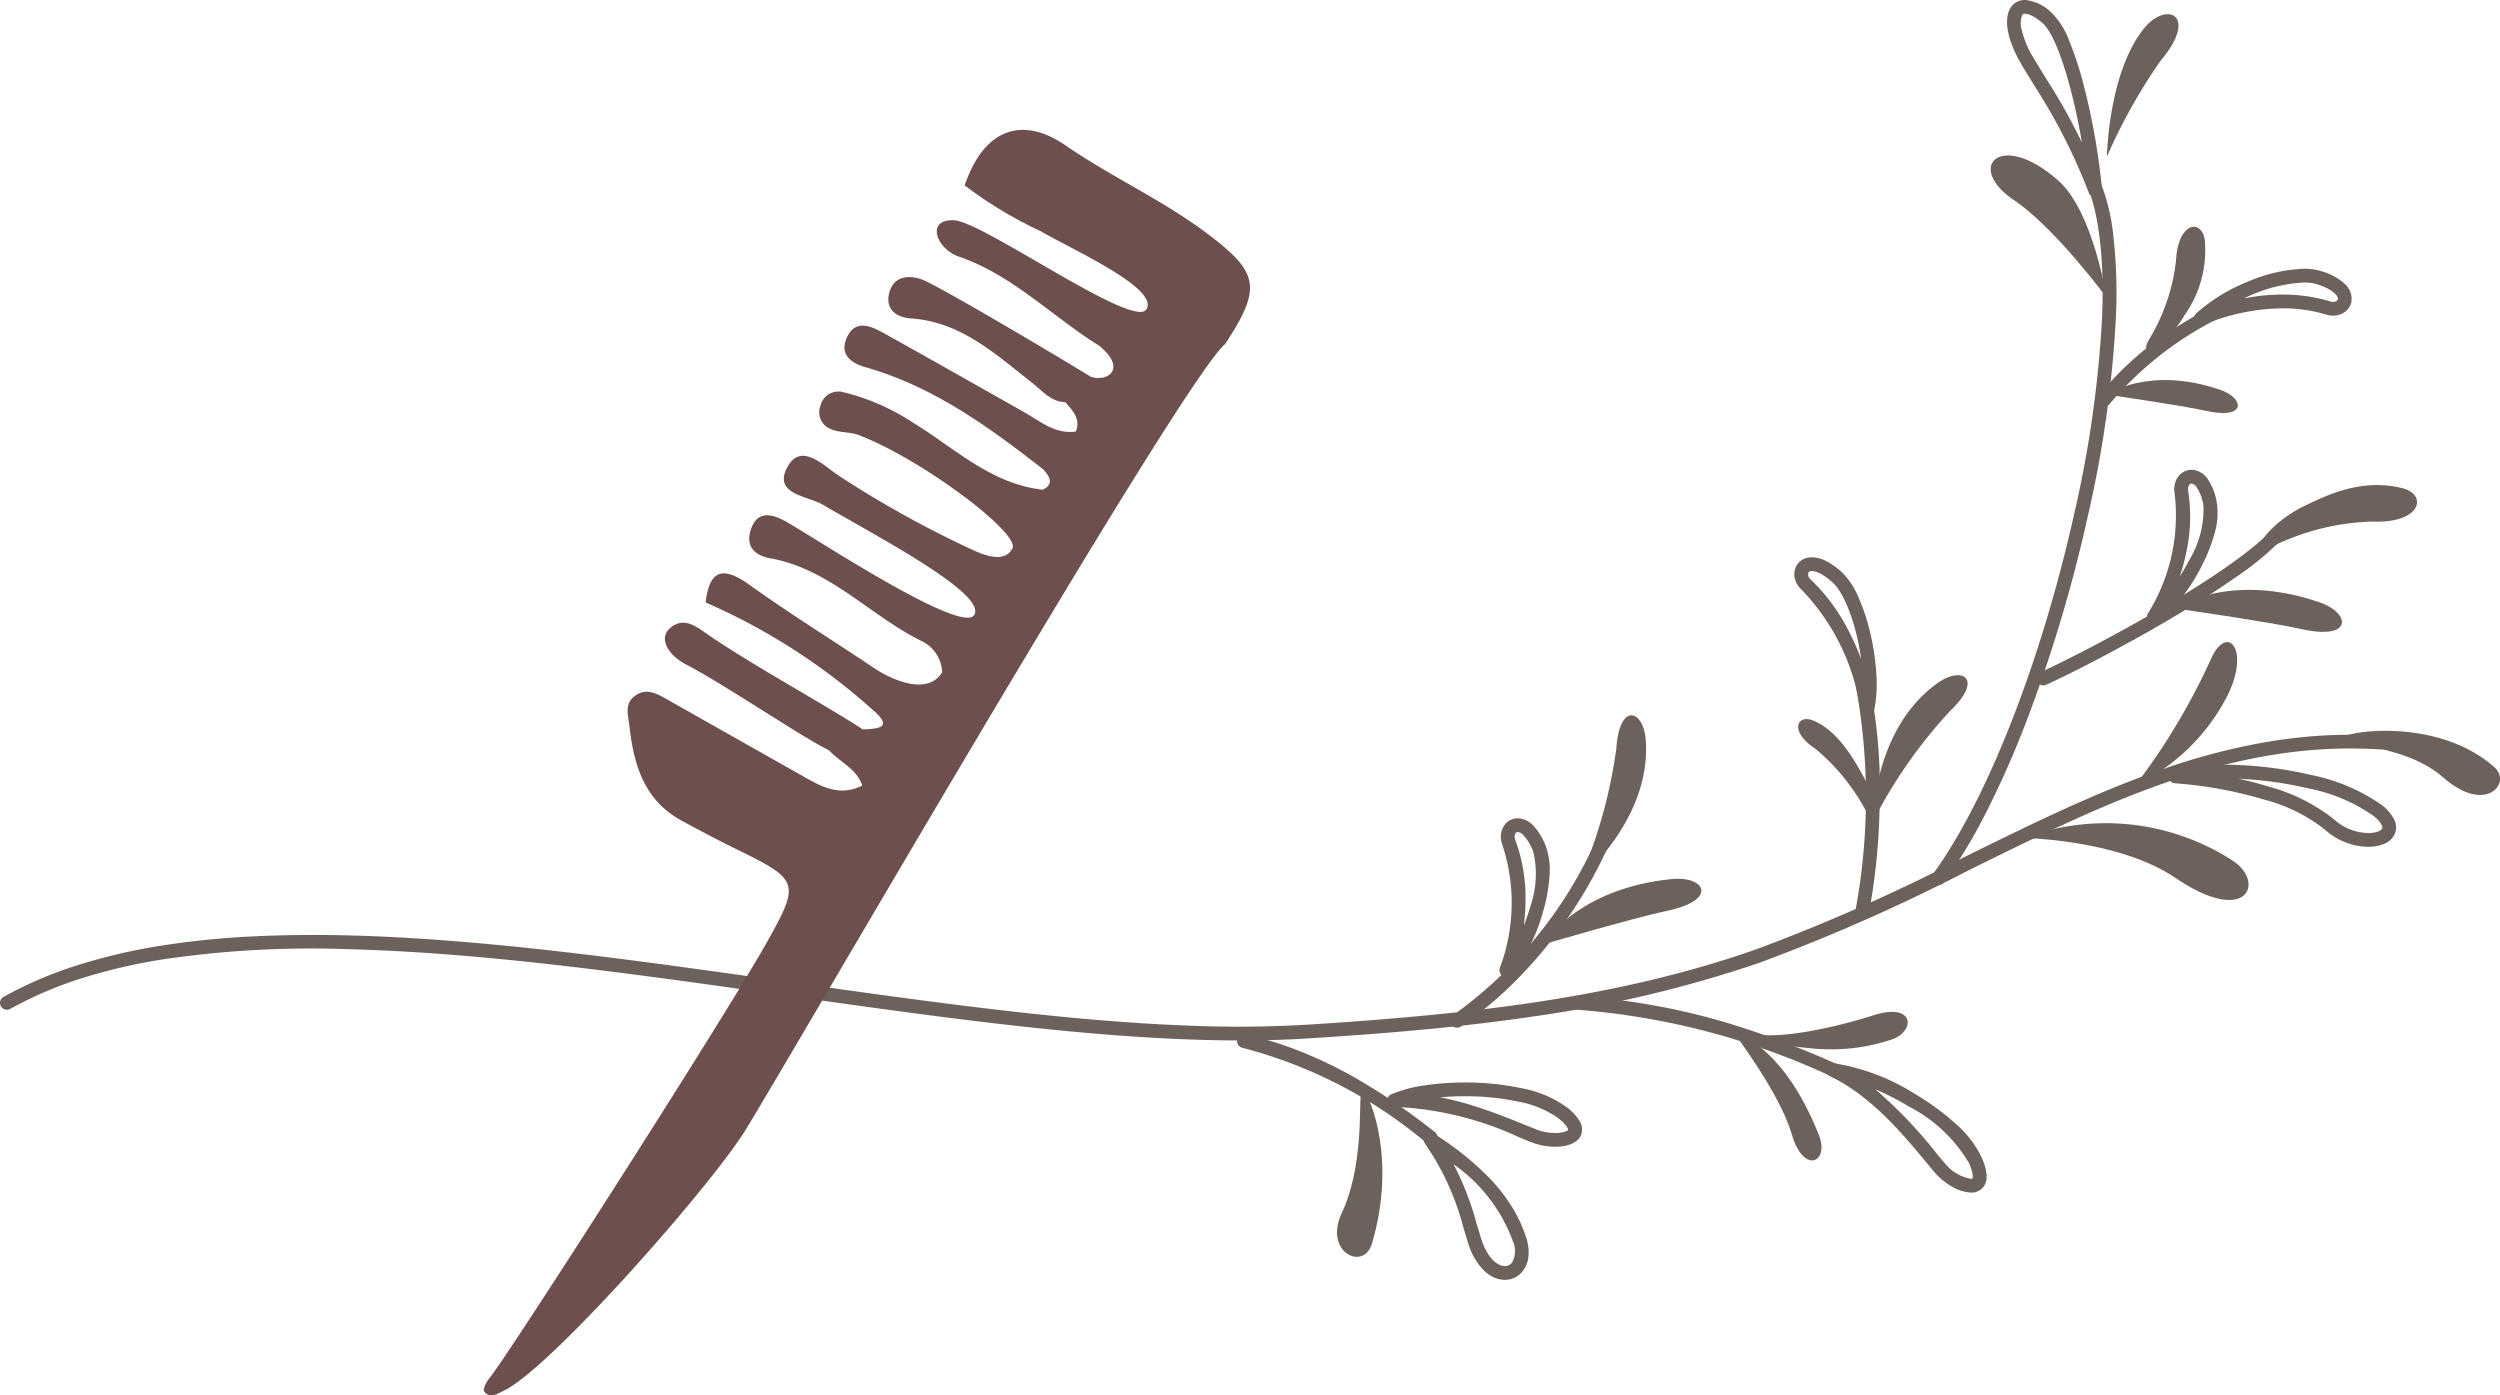 <svg xmlns="http://www.w3.org/2000/svg" xmlns:xlink="http://www.w3.org/1999/xlink" width="160.791" height="89.744" viewBox="0 0 160.791 89.744">
  <defs>
    <style>
      .cls-1 {
        fill: #6d625b;
      }

      .cls-2 {
        fill: none;
      }

      .cls-3 {
        clip-path: url(#clip-path);
      }

      .cls-4 {
        clip-path: url(#clip-path-2);
      }

      .cls-5 {
        fill: #6d4f4d;
      }
    </style>
    <clipPath id="clip-path">
      <rect id="長方形_2152" data-name="長方形 2152" class="cls-1" width="160.791" height="82.315"/>
    </clipPath>
    <clipPath id="clip-path-2">
      <rect id="長方形_3169" data-name="長方形 3169" class="cls-2" width="49.28" height="81.391"/>
    </clipPath>
  </defs>
  <g id="decoration_illust03" transform="translate(-1500.885 -1258.093)">
    <g id="グループ_3196" data-name="グループ 3196">
      <g id="グループ_45" data-name="グループ 45" transform="translate(1381.676 1818.954)">
        <g id="グループ_44" data-name="グループ 44" class="cls-3" transform="translate(119.209 -560.861)">
          <path id="パス_630" data-name="パス 630" class="cls-1" d="M79.823,253.59c-1.077,0-2.2-.022-3.372-.065-2.533-.093-5.262-.285-8.341-.587-5.717-.56-11.829-1.428-17.74-2.266-9.428-1.338-19.178-2.721-27.828-2.947a65.372,65.372,0,0,0-12.082.653A36.054,36.054,0,0,0,5.226,249.6,24.917,24.917,0,0,0,.658,251.56a.442.442,0,0,1-.432-.772,25.8,25.8,0,0,1,4.73-2.027A36.938,36.938,0,0,1,10.32,247.5a55.011,55.011,0,0,1,5.9-.6c1.959-.1,4.094-.121,6.345-.062,3.9.1,8.367.447,13.645,1.055,4.7.541,9.57,1.232,14.285,1.9,5.9.837,12,1.7,17.7,2.262,3.062.3,5.772.491,8.287.583a76.25,76.25,0,0,0,7.649-.066c10.943-.694,20.02-1.778,28.751-4.817a119.447,119.447,0,0,0,13.429-5.945c2.123-1.047,4.319-2.13,6.478-3.111,2.422-1.1,4.561-1.962,6.538-2.635a41.132,41.132,0,0,1,6.74-1.718,32.864,32.864,0,0,1,3.489-.376,30.541,30.541,0,0,1,3.589.022.442.442,0,1,1-.058.883q-.971-.064-1.927-.063c-8.659,0-16.35,3.792-24.459,7.791a120.124,120.124,0,0,1-13.529,5.987,79.057,79.057,0,0,1-14.316,3.421c-5.183.781-10.324,1.168-14.67,1.444C82.8,253.546,81.357,253.59,79.823,253.59Z" transform="translate(0 -186.672)"/>
          <path id="パス_631" data-name="パス 631" class="cls-1" d="M615.372,100.132a.442.442,0,0,1-.357-.7c3.481-4.768,6.966-13.656,9.094-23.194a73.181,73.181,0,0,0,1.79-12.648c.156-3.917-.234-6.962-1.127-8.806a.442.442,0,0,1,.8-.386,12.881,12.881,0,0,1,1.05,3.976,32.724,32.724,0,0,1,.165,5.251,74.071,74.071,0,0,1-1.811,12.805,94.214,94.214,0,0,1-3.954,13.194,62.134,62.134,0,0,1-2.525,5.725,34.006,34.006,0,0,1-2.764,4.605A.442.442,0,0,1,615.372,100.132Z" transform="translate(-490.7 -43.207)"/>
          <path id="パス_632" data-name="パス 632" class="cls-1" d="M648.751,176.7a.443.443,0,0,1-.181-.846c2.427-1.089,12.4-6.234,15.22-9.506a.442.442,0,0,1,.67.578,18.975,18.975,0,0,1-3.356,2.834c-1.274.894-2.824,1.875-4.609,2.913-3.243,1.888-6.36,3.448-7.563,3.988A.441.441,0,0,1,648.751,176.7Z" transform="translate(-517.335 -132.617)"/>
          <path id="パス_633" data-name="パス 633" class="cls-1" d="M591.12,230.758a.443.443,0,0,1-.434-.53,39.713,39.713,0,0,0,0-14.538.442.442,0,0,1,.863-.2,34,34,0,0,1,.689,7.919,41.2,41.2,0,0,1-.687,6.99A.443.443,0,0,1,591.12,230.758Z" transform="translate(-471.346 -171.684)"/>
          <path id="パス_634" data-name="パス 634" class="cls-1" d="M462.1,273.038a.442.442,0,0,1-.25-.808,27.684,27.684,0,0,0,9.754-12.615.442.442,0,1,1,.827.314,29.233,29.233,0,0,1-3.755,6.819,28.647,28.647,0,0,1-2.847,3.316,24.832,24.832,0,0,1-3.48,2.9A.44.44,0,0,1,462.1,273.038Z" transform="translate(-368.389 -206.94)"/>
          <path id="パス_635" data-name="パス 635" class="cls-1" d="M518.2,322.894a.441.441,0,0,1-.187-.042,47.007,47.007,0,0,0-17.571-4.876.442.442,0,1,1,.063-.883,44.476,44.476,0,0,1,9.3,1.638,58.477,58.477,0,0,1,8.586,3.319.442.442,0,0,1-.188.843Z" transform="translate(-399.016 -253.033)"/>
          <path id="パス_636" data-name="パス 636" class="cls-1" d="M406.289,336.35a.441.441,0,0,1-.272-.094,30.084,30.084,0,0,0-11.837-6.121.442.442,0,1,1,.193-.864,23.747,23.747,0,0,1,3.687,1.155,28.4,28.4,0,0,1,3.272,1.579,41.8,41.8,0,0,1,5.23,3.554.442.442,0,0,1-.273.791Z" transform="translate(-314.27 -262.742)"/>
          <path id="パス_637" data-name="パス 637" class="cls-1" d="M751.652,235.667c2.715,2.385,4.44.349,3.261-.69-4.192-3.692-11.469-1.963-9.606-1.62,2.311.425,4.65.82,6.345,2.31" transform="translate(-594.499 -185.652)"/>
          <path id="パス_638" data-name="パス 638" class="cls-1" d="M726.766,156.782c3.051.11,3.527-1.734,1.835-2.153-2.656-.658-4.919.508-6.181,1.1-2.542,1.2-3.914,3.467-2.2,2.671a15.489,15.489,0,0,1,6.542-1.621" transform="translate(-574.112 -123.235)"/>
          <path id="パス_639" data-name="パス 639" class="cls-1" d="M684.605,205.592c1.1-2.557,2.708-.61.935,2.585a12.977,12.977,0,0,1-5.763,5.46,41.659,41.659,0,0,0,4.828-8.046" transform="translate(-542.446 -163.118)"/>
          <path id="パス_640" data-name="パス 640" class="cls-1" d="M654.129,265.615c4.6,3.126,5.786.237,3.621-1.146a15.014,15.014,0,0,0-13.4-1.437s6.093.079,9.777,2.583" transform="translate(-514.178 -209.132)"/>
          <path id="パス_641" data-name="パス 641" class="cls-1" d="M700.485,190.3c3.372.761,3.2-1.025,1.218-1.707-5.859-2.021-9.334.379-9.334.379s6.108.875,8.116,1.328" transform="translate(-552.495 -149.846)"/>
          <path id="パス_642" data-name="パス 642" class="cls-1" d="M635.26,52.363c-3.168-2.114-.894-4.569,2.854-1.256,2.243,1.983,3.091,7.508,3.091,7.508s-3.327-4.5-5.945-6.251" transform="translate(-505.725 -39.488)"/>
          <path id="パス_643" data-name="パス 643" class="cls-1" d="M674.2,7.514c2.492-2.945.406-3.9-1.062-2.085-2.3,2.854-2.381,8.241-2.381,8.241A35.712,35.712,0,0,1,674.2,7.514" transform="translate(-535.247 -3.596)"/>
          <path id="パス_644" data-name="パス 644" class="cls-1" d="M703.222,248.72h0a4.078,4.078,0,0,1-1.418-.268,4.264,4.264,0,0,1-1.4-.859,10.61,10.61,0,0,0-3.886-1.91,26.928,26.928,0,0,0-5.736-1.049.442.442,0,0,1-.076-.87,13.571,13.571,0,0,1,3.2-.326,25.2,25.2,0,0,1,5.644.663,12.064,12.064,0,0,1,4.56,1.944,2.817,2.817,0,0,1,.75.866,1.144,1.144,0,0,1,.089.924,1.225,1.225,0,0,1-.7.692A2.586,2.586,0,0,1,703.222,248.72Zm-8.323-4.375c.651.144,1.283.309,1.881.492a11.7,11.7,0,0,1,4.227,2.106,3.364,3.364,0,0,0,2.215.893h0c.545,0,.852-.175.9-.3.035-.1-.044-.38-.567-.807a10.979,10.979,0,0,0-4.2-1.768A24.449,24.449,0,0,0,694.9,244.344Z" transform="translate(-550.903 -194.257)"/>
          <path id="パス_645" data-name="パス 645" class="cls-1" d="M640.139,0a2.78,2.78,0,0,1,1.707.828,5,5,0,0,1,1.14,1.833,21.647,21.647,0,0,1,.929,2.854,43.9,43.9,0,0,1,1.171,6.69.442.442,0,0,1-.851.2,37.3,37.3,0,0,0-3.444-6.8c-.281-.454-.572-.924-.874-1.435-.9-1.515-1.173-2.87-.743-3.623A1.068,1.068,0,0,1,640.139,0Zm3.65,9.161c-.2-1.181-.452-2.361-.73-3.423-.577-2.207-1.23-3.753-1.793-4.242-.636-.552-1-.612-1.127-.612a.193.193,0,0,0-.2.107,1.49,1.49,0,0,0-.023.93,6.255,6.255,0,0,0,.759,1.8c.3.5.586.969.865,1.419A38.138,38.138,0,0,1,643.788,9.161Z" transform="translate(-509.888 0)"/>
          <path id="パス_646" data-name="パス 646" class="cls-1" d="M572.377,177.416a2.061,2.061,0,0,1,.909.241,4.632,4.632,0,0,1,1.035.739,4.94,4.94,0,0,1,1.065,1.635,13.181,13.181,0,0,1,.758,2.328,15.325,15.325,0,0,1,.376,2.576,8.755,8.755,0,0,1-.149,2.368.442.442,0,0,1-.869-.032,14.049,14.049,0,0,0-3.784-7.761,1.443,1.443,0,0,1-.426-.669,1.164,1.164,0,0,1,.025-.744,1.032,1.032,0,0,1,.4-.5A1.2,1.2,0,0,1,572.377,177.416Zm3.163,6.538c-.282-2.084-1.037-4.192-1.816-4.9-.739-.676-1.188-.748-1.347-.748-.126,0-.2.039-.234.115a.433.433,0,0,0,.169.439,12.182,12.182,0,0,1,2.51,3.464A16.474,16.474,0,0,1,575.541,183.955Z" transform="translate(-455.839 -141.574)"/>
          <path id="パス_647" data-name="パス 647" class="cls-1" d="M686.4,149.557a1.316,1.316,0,0,1,1.042.6,3.8,3.8,0,0,1,.6,1.644,4.53,4.53,0,0,1-.159,1.837,10.66,10.66,0,0,1-.809,2.065,11.606,11.606,0,0,1-2.818,3.658.442.442,0,0,1-.662-.564,11.911,11.911,0,0,0,1.715-7.738,1.368,1.368,0,0,1,.279-1.117A1.066,1.066,0,0,1,686.4,149.557Zm-.761,6.869a12.524,12.524,0,0,0,.648-1.124,6.313,6.313,0,0,0,.883-3.36,2.9,2.9,0,0,0-.44-1.26.5.5,0,0,0-.33-.24.183.183,0,0,0-.136.072.5.5,0,0,0-.082.4,10.706,10.706,0,0,1-.115,3.927A13.488,13.488,0,0,1,685.641,156.426Z" transform="translate(-545.448 -119.343)"/>
          <path id="パス_648" data-name="パス 648" class="cls-1" d="M499.129,281.832c3.384-.7,2.485-2.256.4-2.058-6.169.587-8.339,4.211-8.339,4.211s5.922-1.733,7.937-2.153" transform="translate(-391.96 -223.239)"/>
          <path id="パス_649" data-name="パス 649" class="cls-1" d="M478.562,260.5a1.428,1.428,0,0,1,1.023.492,4.013,4.013,0,0,1,.82,1.406,4.53,4.53,0,0,1,.2,1.833,10.659,10.659,0,0,1-.388,2.184,11.6,11.6,0,0,1-2.046,4.14.442.442,0,0,1-.76-.423,11.911,11.911,0,0,0,.165-7.924,1.35,1.35,0,0,1,.114-1.247A1.043,1.043,0,0,1,478.562,260.5Zm.393,6.905a12.5,12.5,0,0,0,.415-1.229,6.313,6.313,0,0,0,.207-3.468,3.11,3.11,0,0,0-.624-1.1.593.593,0,0,0-.391-.226.158.158,0,0,0-.139.078.473.473,0,0,0-.016.43,10.707,10.707,0,0,1,.657,3.873A13.489,13.489,0,0,1,478.955,267.4Z" transform="translate(-380.948 -207.869)"/>
          <path id="パス_650" data-name="パス 650" class="cls-1" d="M668.129,102.779a.442.442,0,0,1-.341-.724,21.14,21.14,0,0,1,1.965-2.089A19.689,19.689,0,0,1,671.7,98.38a34.351,34.351,0,0,1,3.854-2.3.442.442,0,0,1,.418.78,22.139,22.139,0,0,0-7.505,5.763A.441.441,0,0,1,668.129,102.779Z" transform="translate(-532.799 -76.624)"/>
          <path id="パス_651" data-name="パス 651" class="cls-1" d="M685.177,74.358c.124-2.446,1.631-2.7,1.848-1.317a7.226,7.226,0,0,1-1.311,4.864c-1.135,1.949-3.043,2.888-2.287,1.569a12.428,12.428,0,0,0,1.75-5.116" transform="translate(-545.222 -57.616)"/>
          <path id="パス_652" data-name="パス 652" class="cls-1" d="M677.038,122.97c2.647.6,2.509-.8.956-1.34-4.6-1.586-7.327.3-7.327.3s4.8.687,6.371,1.042" transform="translate(-535.177 -96.551)"/>
          <path id="パス_653" data-name="パス 653" class="cls-1" d="M565.026,322.371c2.652-.862,2.752.951,1.289,1.518a12.174,12.174,0,0,1-5.37.585c-3.331-.3-4.833-1.024-3.117-.854,1.912.189,5.342-.646,7.2-1.249" transform="translate(-444.563 -257.063)"/>
          <path id="パス_654" data-name="パス 654" class="cls-1" d="M555.64,335.208c.763,2.649,2.449,1.834,1.753.075-2.356-5.953-5.49-6.607-5.49-6.607s2.983,3.917,3.737,6.532" transform="translate(-440.406 -262.276)"/>
          <path id="パス_655" data-name="パス 655" class="cls-1" d="M425.939,354.553c-1.17,2.5,1.419,3.757,1.952,1.942,1.573-5.364-.056-9.268-.552-9.912s.319,4.3-1.4,7.971" transform="translate(-339.649 -276.519)"/>
          <path id="パス_656" data-name="パス 656" class="cls-1" d="M573.585,230.845c-1.665-1.076-1.232-2.235-.175-1.829,1.658.638,2.754,2.713,3.2,3.5.907,1.584.793,3.3.175,2.238a13.393,13.393,0,0,0-3.2-3.909" transform="translate(-456.821 -182.684)"/>
          <path id="パス_657" data-name="パス 657" class="cls-1" d="M601.219,217.261c2.185-2.063.806-2.938-.794-1.8-4.167,2.964-4.167,8.9-4.167,8.9a31.979,31.979,0,0,1,4.961-7.1" transform="translate(-475.8 -171.532)"/>
          <path id="パス_658" data-name="パス 658" class="cls-1" d="M505.412,229.869c.2-3,1.753-2.492,1.894-.533.366,5.1-4.214,8.881-4.214,8.881a31.978,31.978,0,0,0,2.321-8.348" transform="translate(-401.455 -181.734)"/>
          <path id="パス_659" data-name="パス 659" class="cls-1" d="M698.875,89.2a.442.442,0,0,1-.3-.764,11.133,11.133,0,0,1,3.333-2.05,9.968,9.968,0,0,1,3.6-.831,3.686,3.686,0,0,1,1.063.139,3.787,3.787,0,0,1,1.555.821,1.307,1.307,0,0,1,.447,1.12,1.053,1.053,0,0,1-.417.689,1.284,1.284,0,0,1-.768.246,1.514,1.514,0,0,1-.448-.069,9.479,9.479,0,0,0-2.8-.4,13.5,13.5,0,0,0-5.1,1.067A.441.441,0,0,1,698.875,89.2Zm5.262-1.984a10.361,10.361,0,0,1,3.064.44.632.632,0,0,0,.186.03c.164,0,.294-.076.31-.18.03-.2-.319-.642-1.384-.965a2.815,2.815,0,0,0-.806-.1,9.753,9.753,0,0,0-3.845,1.02A13.107,13.107,0,0,1,704.137,87.214Z" transform="translate(-557.333 -68.27)"/>
          <path id="パス_660" data-name="パス 660" class="cls-1" d="M590.668,346.813h0a2.667,2.667,0,0,1-1.242-.4,4.224,4.224,0,0,1-1.1-.912c-.165-.2-.336-.4-.516-.62-1.5-1.81-3.555-4.289-6.2-5.551a.442.442,0,0,1,.225-.84,13.806,13.806,0,0,1,5.336,2.039,15.773,15.773,0,0,1,2.544,1.877,6.743,6.743,0,0,1,1.654,2.157c.361.831.409,1.429.146,1.83A.966.966,0,0,1,590.668,346.813Zm-6.153-6.648a29.292,29.292,0,0,1,3.97,4.156c.179.216.349.421.512.614a2.808,2.808,0,0,0,1.671.993h0a.234.234,0,0,0,.1-.016c.009-.018.108-.243-.218-.992a9.559,9.559,0,0,0-3.843-3.629A18.042,18.042,0,0,0,584.515,340.164Z" transform="translate(-463.909 -270.11)"/>
          <path id="パス_661" data-name="パス 661" class="cls-1" d="M452.4,348.749a4.213,4.213,0,0,1-1.514-.28c-.239-.094-.487-.195-.749-.3a21.113,21.113,0,0,0-7.6-1.958c-.162,0-.324,0-.483.012a.442.442,0,0,1-.2-.846,8.539,8.539,0,0,1,2.109-.567,17.458,17.458,0,0,1,2.633-.192,17.183,17.183,0,0,1,3.632.367,7.215,7.215,0,0,1,2.9,1.214,3.311,3.311,0,0,1,.811.851,1.045,1.045,0,0,1,.14.9C453.9,348.458,453.287,348.749,452.4,348.749Zm-7.4-3.177c.581.111,1.186.259,1.818.446,1.343.4,2.568.892,3.649,1.33.261.105.507.2.742.3a3.355,3.355,0,0,0,1.188.218,2.066,2.066,0,0,0,.636-.087.419.419,0,0,0,.2-.114c0-.019-.019-.264-.662-.77a6.463,6.463,0,0,0-2.543-1.046,16.287,16.287,0,0,0-3.441-.346C446.042,345.5,445.507,345.526,445,345.572Z" transform="translate(-352.374 -274.996)"/>
          <path id="パス_662" data-name="パス 662" class="cls-1" d="M458.507,370.137h0a1.7,1.7,0,0,1-.7-.156,2.3,2.3,0,0,1-.652-.453,4.187,4.187,0,0,1-1.008-1.756c-.113-.352-.215-.694-.313-1.025a16.91,16.91,0,0,0-2.46-5.367.442.442,0,0,1,.606-.62,18.925,18.925,0,0,1,3.573,2.865,11.321,11.321,0,0,1,1.386,1.776,8.936,8.936,0,0,1,.951,2.053,2.908,2.908,0,0,1,.138,1.157,1.87,1.87,0,0,1-.338.924A1.456,1.456,0,0,1,458.507,370.137Zm-3.294-7.429a18.514,18.514,0,0,1,1.469,3.786c.1.327.2.665.308,1.008.414,1.292,1.076,1.751,1.517,1.751h0a.565.565,0,0,0,.47-.242,1.48,1.48,0,0,0,.068-1.293A10.36,10.36,0,0,0,455.213,362.707Z" transform="translate(-361.721 -287.821)"/>
        </g>
      </g>
    </g>
    <g id="グループ_3191" data-name="グループ 3191" transform="translate(1532 1266.445)">
      <g id="グループ_3190" data-name="グループ 3190" class="cls-4">
        <path id="パス_2076" data-name="パス 2076" class="cls-5" d="M46.557,6.69C43.684,4.524,40.4,3.051,37.438,1.013s-5.341-.9-6.507,2.56a26.792,26.792,0,0,0,4.879,2.941c2.154,1.243,7.6,3.673,6.816,5.021S32.08,5.871,30.226,5.813s-1.065,1.861.3,2.329c3.483,1.19,6,3.842,9.028,5.725,1.875,1.5.541,2.386-.524,2.007-2.754-1.691-9.977-5.956-10.88-6.262-.858-.291-1.772-.2-2.063.843-.3,1.074.442,1.609,1.369,1.671,3.244.216,5.462,2.31,7.822,4.151.658.513,1.193,1.214,2.129,1.24.461.544,1,1.06.674,1.885-1.318.19-2.257-.64-3.289-1.223-3.026-1.709-6.048-3.426-9.084-5.115-.877-.488-1.886-.9-2.4.4-.4,1.019.353,1.545,1.234,1.8C28.9,16.5,32.476,19.1,35.972,21.828c.656.688.505,1.074-.03,1.317-3.3-.37-5.625-2.652-8.278-4.276a14.411,14.411,0,0,0-4.635-2.02,1.188,1.188,0,0,0-1.38.913,1.147,1.147,0,0,0,.69,1.488c.534.242,1.205.165,1.761.375,3.976,1.5,10.409,6.3,9.9,7.294s-1.866.42-2.659.05a67.69,67.69,0,0,1-8.5-4.72c-.971-.635-2.451-2.222-3.333-.525-.895,1.722,1.3,1.8,2.326,2.4,3.471,2.039,10.433,5.662,9.728,7.051S21.332,26.265,19.45,25.2c-.892-.5-1.9-.779-2.3.595-.294,1.016.293,1.585,1.275,1.761,3.841.69,6.416,3.688,9.737,5.326a2.305,2.305,0,0,1,1.317,2.01c-.95,1.537-3.281.461-4.385-.281-2.662-1.791-5.4-3.478-8-5.345-1.71-1.225-2.577-.984-2.827,1.129a40.029,40.029,0,0,1,10.787,6.943c1.35,1.16.21,1.184-.685,1.224l-.011-.013c-2.025-1.345-7.382-4.3-9.992-6.121-.773-.539-1.517-1.1-2.353-.409s-.113,1.79.973,2.353C15.577,35.72,20.47,39.069,22.2,39.9c.7.768,1.781,1.181,2.142,2.27-1.547.789-2.8-.028-4.072-.746q-4.259-2.406-8.517-4.814c-.641-.362-1.306-.732-2.021-.215s-.444,1.238-.362,1.969c.28,2.51.958,4.765,3.366,6.072,1.169.635,2.347,1.258,3.542,1.843,3.971,1.945,4.075,2.134,2,5.848C15.516,57.08,1.32,79.2.389,80.25c-.211.239-.467.76-.365.893.374.489.867.137,1.273-.056C4.226,79.7,14.32,68.264,16.723,64.5,18.93,61.035,44.769,16.25,47.684,13.77c2.382-3.622,2.172-4.592-1.128-7.08" transform="translate(0 0)"/>
      </g>
    </g>
  </g>
</svg>
